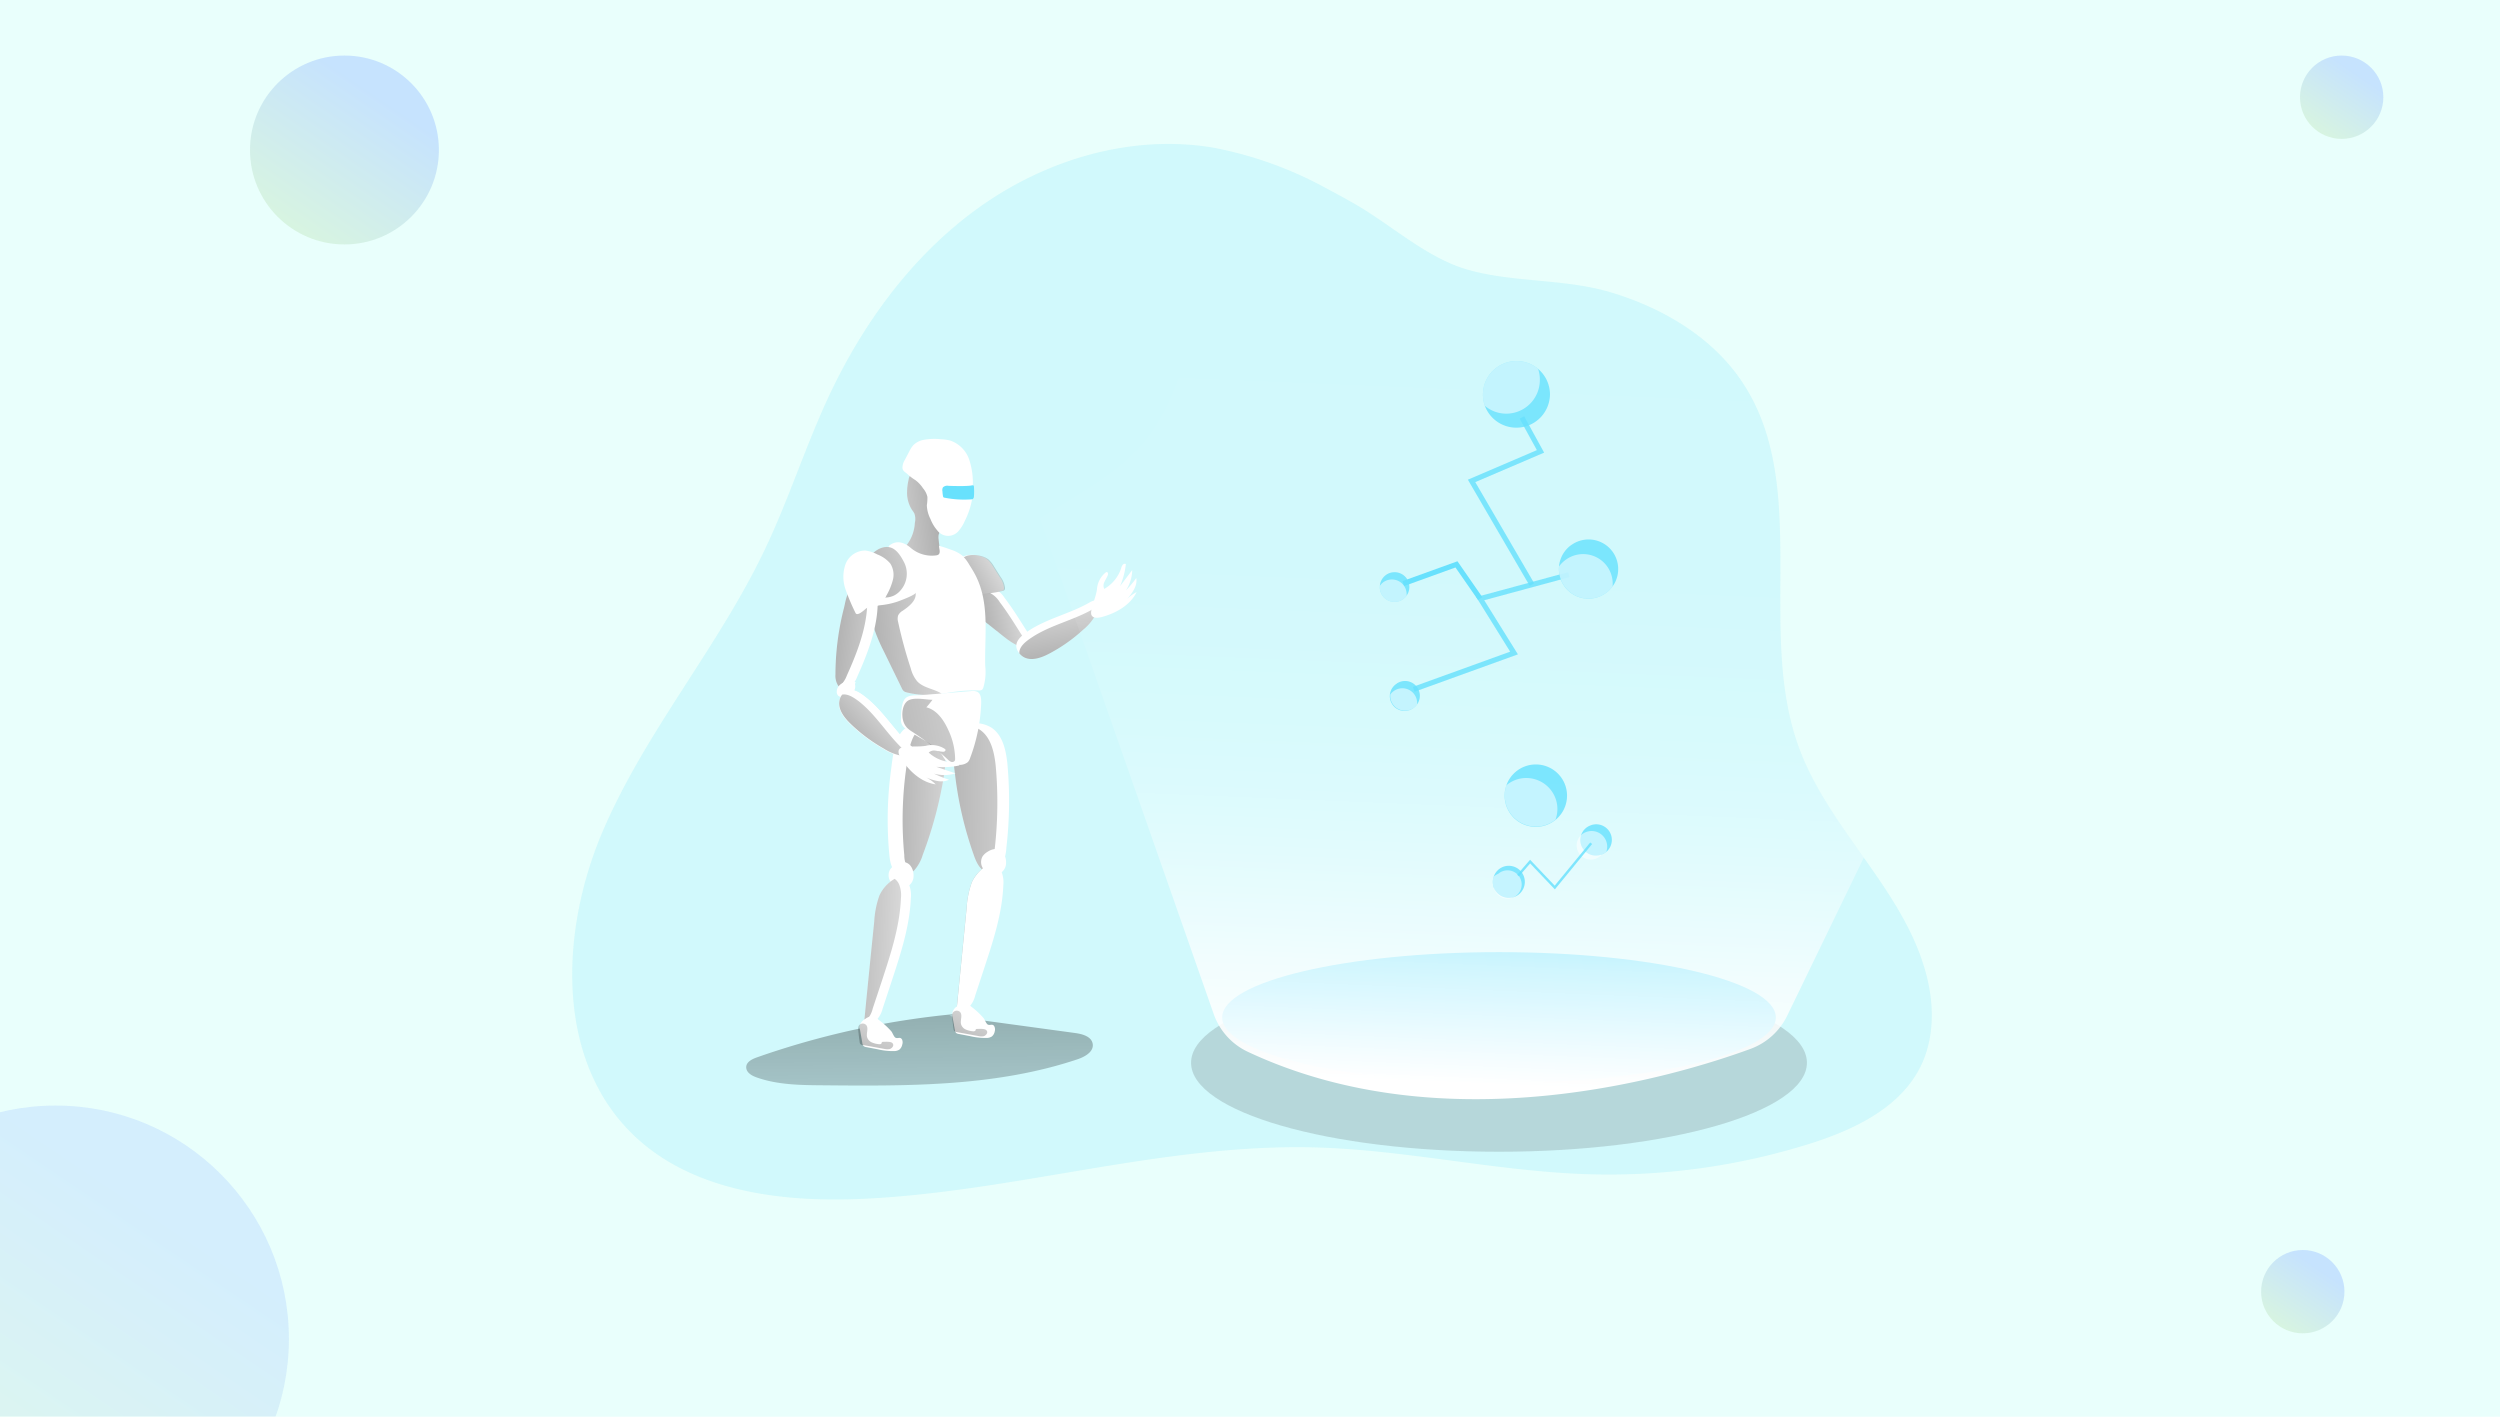 <?xml version="1.0" encoding="UTF-8"?> <svg xmlns="http://www.w3.org/2000/svg" xmlns:xlink="http://www.w3.org/1999/xlink" width="450" height="255" viewBox="0 0 450 255"><defs><linearGradient id="linear-gradient" x1="0.721" y1="0.248" x2="0.212" y2="1" gradientUnits="objectBoundingBox"><stop offset="0" stop-color="#b2d3ff"></stop><stop offset="1" stop-color="#d0f1cd"></stop></linearGradient><clipPath id="clip-path"><rect id="Rectangle_32" data-name="Rectangle 32" width="450" height="255" transform="translate(221 610)" fill="#d3edf5"></rect></clipPath><linearGradient id="linear-gradient-5" x1="0.4" y1="-1.198" x2="0.652" y2="3.336" gradientUnits="objectBoundingBox"><stop offset="0.01"></stop><stop offset="0.08" stop-opacity="0.69"></stop><stop offset="0.21" stop-opacity="0.322"></stop><stop offset="1" stop-opacity="0"></stop></linearGradient><linearGradient id="linear-gradient-6" x1="-0.2" y1="0.661" x2="1.643" y2="0.277" xlink:href="#linear-gradient-5"></linearGradient><linearGradient id="linear-gradient-7" x1="-0.366" y1="0.943" x2="1.495" y2="-0.022" xlink:href="#linear-gradient-5"></linearGradient><linearGradient id="linear-gradient-8" x1="1.75" y1="0.234" x2="-2.039" y2="1.077" xlink:href="#linear-gradient-5"></linearGradient><linearGradient id="linear-gradient-9" x1="-0.657" y1="0.66" x2="2.04" y2="0.357" xlink:href="#linear-gradient-5"></linearGradient><linearGradient id="linear-gradient-10" x1="-0.974" y1="0.132" x2="2.995" y2="1.129" xlink:href="#linear-gradient-5"></linearGradient><linearGradient id="linear-gradient-11" x1="-0.876" y1="1.129" x2="2.871" y2="-0.56" xlink:href="#linear-gradient-5"></linearGradient><linearGradient id="linear-gradient-12" x1="0.731" y1="1.532" x2="0.196" y2="-0.986" xlink:href="#linear-gradient-5"></linearGradient><linearGradient id="linear-gradient-13" x1="-1.202" y1="0.401" x2="2.596" y2="0.645" xlink:href="#linear-gradient-5"></linearGradient><linearGradient id="linear-gradient-14" x1="-1.787" y1="0.304" x2="2.639" y2="0.698" xlink:href="#linear-gradient-5"></linearGradient><linearGradient id="linear-gradient-15" x1="-1.786" y1="0.304" x2="2.641" y2="0.698" xlink:href="#linear-gradient-5"></linearGradient><linearGradient id="linear-gradient-16" x1="-1.52" y1="0.445" x2="3.639" y2="0.586" xlink:href="#linear-gradient-5"></linearGradient><linearGradient id="linear-gradient-18" x1="-0.803" y1="2.48" x2="1.787" y2="-1.45" xlink:href="#linear-gradient-5"></linearGradient><linearGradient id="linear-gradient-19" x1="-0.805" y1="2.479" x2="1.788" y2="-1.451" xlink:href="#linear-gradient-5"></linearGradient><linearGradient id="linear-gradient-20" x1="-0.107" y1="0.986" x2="1.277" y2="-0.087" xlink:href="#linear-gradient-5"></linearGradient><linearGradient id="linear-gradient-21" x1="-2.175" y1="1.179" x2="4.071" y2="-0.355" xlink:href="#linear-gradient-5"></linearGradient><linearGradient id="linear-gradient-22" x1="0.486" y1="0.949" x2="0.523" y2="-0.089" gradientUnits="objectBoundingBox"><stop offset="0.01" stop-color="#fff"></stop><stop offset="0.13" stop-color="#fff" stop-opacity="0.69"></stop><stop offset="0.15" stop-color="#fff" stop-opacity="0.612"></stop><stop offset="0.2" stop-color="#fff" stop-opacity="0.471"></stop><stop offset="0.25" stop-color="#fff" stop-opacity="0.341"></stop><stop offset="0.3" stop-color="#fff" stop-opacity="0.231"></stop><stop offset="0.36" stop-color="#fff" stop-opacity="0.149"></stop><stop offset="0.44" stop-color="#fff" stop-opacity="0.078"></stop><stop offset="0.52" stop-color="#fff" stop-opacity="0.031"></stop><stop offset="0.65" stop-color="#fff" stop-opacity="0.012"></stop><stop offset="1" stop-color="#fff" stop-opacity="0"></stop></linearGradient></defs><g id="_Robotic_Process_Automation_A_Nutshell_" data-name=" Robotic Process Automation A Nutshell " transform="translate(-942 -4493)"><g id="Group_4961" data-name="Group 4961" transform="translate(60 4270)"><rect id="Rectangle_31" data-name="Rectangle 31" width="450" height="255" transform="translate(882 223)" fill="#e9fffc"></rect><circle id="Ellipse_15" data-name="Ellipse 15" cx="7.5" cy="7.5" r="7.5" transform="translate(1296 233)" opacity="0.63" fill="url(#linear-gradient)"></circle><g id="Mask_Group_6" data-name="Mask Group 6" transform="translate(661 -387)" opacity="0.634" clip-path="url(#clip-path)"><circle id="Ellipse_16" data-name="Ellipse 16" cx="42" cy="42" r="42" transform="translate(189 809)" opacity="0.61" fill="url(#linear-gradient)"></circle></g><circle id="Ellipse_17" data-name="Ellipse 17" cx="17" cy="17" r="17" transform="translate(927 233)" opacity="0.63" fill="url(#linear-gradient)"></circle><circle id="Ellipse_19" data-name="Ellipse 19" cx="7.5" cy="7.5" r="7.5" transform="translate(1289 448)" opacity="0.63" fill="url(#linear-gradient)"></circle></g><g id="Artificial_intelligence_Monochromatic" data-name="Artificial intelligence_Monochromatic" transform="translate(1045.006 4518.953)"><path id="Path_18036" data-name="Path 18036" d="M255.63,171.283c-3.711,7.526-12.084,11.45-20.087,13.965a120.6,120.6,0,0,1-39.554,5.457c-16.525-.491-32.818-4.39-49.343-4.83-27.645-.737-54.664,8.179-82.277,9.291-14.5.562-30.29-1.59-40.66-11.747C9.8,169.783,10.778,146.631,18.5,128.742S39.257,95.769,47.63,78.158c4.215-8.87,7.2-18.258,11.321-27.167C65.183,37.569,74.189,25.2,86.24,16.609S113.549,3.484,128.154,5.889a69.053,69.053,0,0,1,20.624,7.416c1.784.931,3.543,1.907,5.282,2.909,6.317,3.679,12.452,9.3,19.486,11.5,8.444,2.586,17.909,1.668,26.546,4.312,9.245,2.825,18.1,8.049,23.436,16.1,12.42,18.672,2.476,44.61,10.157,65.674,2.638,7.228,7.248,13.577,11.721,19.919,4.784,6.769,9.42,13.577,11.372,21.549C258.086,160.551,258.048,166.376,255.63,171.283Z" transform="translate(-12.92 -5.29)" fill="#68e1fd" opacity="0.18"></path><path id="Path_18037" data-name="Path 18037" d="M101.8,247.12a149.651,149.651,0,0,0-38.507,8.036c-.886.31-1.94.834-1.94,1.778s.97,1.513,1.843,1.823c3.769,1.345,7.862,1.4,11.864,1.429,15.478.149,31.292.239,45.961-4.694,1.293-.44,2.877-1.325,2.709-2.7s-1.836-1.836-3.181-2.017l-22.609-3.084" transform="translate(-30.041 -90.786)" fill="url(#linear-gradient-5)"></path><path id="Path_18038" data-name="Path 18038" d="M134.347,139.135a.976.976,0,0,1-.575.239c-1.293.116-3.407-1.655-4.138-2.23l-2.657-2.108c-1.7-1.345-3.3-3.543-1.616-5.56a2.036,2.036,0,0,1,.162-.181,2.386,2.386,0,0,1,.556-.433,2.36,2.36,0,0,1,1.448-.291,4.527,4.527,0,0,1,2.748,2.03c1.39,1.81,2.586,3.756,3.814,5.689a4.526,4.526,0,0,1,.647,1.409,1.481,1.481,0,0,1-.388,1.435Z" transform="translate(-52.415 -48.876)" fill="#fff"></path><path id="Path_18039" data-name="Path 18039" d="M133.771,139.76c-1.293.116-3.407-1.655-4.138-2.23l-2.657-2.108c-1.7-1.345-3.3-3.543-1.616-5.56a2.321,2.321,0,0,1,1.254-.2,4.474,4.474,0,0,1,2.748,2.03c1.39,1.817,2.586,3.756,3.814,5.7a4.293,4.293,0,0,1,.647,1.4A1.7,1.7,0,0,1,133.771,139.76Z" transform="translate(-52.415 -49.261)" fill="url(#linear-gradient-6)"></path><path id="Path_18040" data-name="Path 18040" d="M125.779,120.526a5.172,5.172,0,0,1,.937,1.183l1.215,1.94a3.879,3.879,0,0,1,.782,1.978.53.53,0,0,1-.116.381.575.575,0,0,1-.284.129,17.307,17.307,0,0,1-4.112.517,3.123,3.123,0,0,1-1.39-.31,3.233,3.233,0,0,1-1.371-1.985c-.375-1.093-1.455-3.362-.246-4.267C122.288,119.3,124.8,119.679,125.779,120.526Z" transform="translate(-50.998 -45.732)" fill="#fff"></path><path id="Path_18041" data-name="Path 18041" d="M126.064,120.536a5.172,5.172,0,0,1,.937,1.183l1.215,1.94a3.879,3.879,0,0,1,.782,1.978.53.53,0,0,1-.116.381.575.575,0,0,1-.284.129,17.307,17.307,0,0,1-4.112.517,3.123,3.123,0,0,1-1.384-.233,3.233,3.233,0,0,1-1.371-1.985c-.375-1.093-1.448-3.362-.246-4.267C122.58,119.314,125.088,119.689,126.064,120.536Z" transform="translate(-51.102 -45.742)" fill="url(#linear-gradient-7)"></path><path id="Path_18042" data-name="Path 18042" d="M106.094,100.206a5.709,5.709,0,0,0,.9,3.233,4.262,4.262,0,0,1,.42.647,3.058,3.058,0,0,1,.078,1.674,7.1,7.1,0,0,1-1.338,3.808.608.608,0,0,0-.129.188c-.058.181.1.362.246.491.459.42.931.828,1.409,1.235a7.4,7.4,0,0,0,1.629,1.125,3.911,3.911,0,0,0,2.7.188.446.446,0,0,0,.31-.207.472.472,0,0,0,0-.284,35.213,35.213,0,0,1-.55-3.582,2.786,2.786,0,0,1,0-.769,4.04,4.04,0,0,1,.226-.647,7.494,7.494,0,0,0,.388-1.991,11.676,11.676,0,0,0-.33-4.183,7.364,7.364,0,0,0-2.166-3.569c-.737-.647-2.134-1.358-3.052-.608a1.875,1.875,0,0,0-.472,1.067A9.593,9.593,0,0,0,106.094,100.206Z" transform="translate(-45.827 -37.592)" fill="#fff"></path><path id="Path_18043" data-name="Path 18043" d="M106.094,100.206a5.709,5.709,0,0,0,.9,3.233,4.262,4.262,0,0,1,.42.647,3.058,3.058,0,0,1,.078,1.674,7.1,7.1,0,0,1-1.338,3.808.608.608,0,0,0-.129.188c-.058.181.1.362.246.491.459.42.931.828,1.409,1.235a7.4,7.4,0,0,0,1.629,1.125,3.911,3.911,0,0,0,2.7.188.446.446,0,0,0,.31-.207.472.472,0,0,0,0-.284,35.213,35.213,0,0,1-.55-3.582,2.786,2.786,0,0,1,0-.769,4.04,4.04,0,0,1,.226-.647,7.494,7.494,0,0,0,.388-1.991,11.676,11.676,0,0,0-.33-4.183,7.364,7.364,0,0,0-2.166-3.569c-.737-.647-2.134-1.358-3.052-.608a1.875,1.875,0,0,0-.472,1.067A9.593,9.593,0,0,0,106.094,100.206Z" transform="translate(-45.827 -37.592)" fill="url(#linear-gradient-8)"></path><path id="Path_18044" data-name="Path 18044" d="M104.85,92.532a2.883,2.883,0,0,1,.44-1.409l.8-1.519a5.133,5.133,0,0,1,.685-1.073,3.485,3.485,0,0,1,1.823-.983,10.687,10.687,0,0,1,3.181-.123,8.23,8.23,0,0,1,1.687.239,5.5,5.5,0,0,1,3.394,3.407,13.344,13.344,0,0,1,.647,4.907,15.969,15.969,0,0,1-.168,2.483,14.036,14.036,0,0,1-1.293,3.73,6.782,6.782,0,0,1-1.028,1.668,2.444,2.444,0,0,1-3.879,0,7.028,7.028,0,0,1-1.248-2.088,5.78,5.78,0,0,1-.647-2.476,8.249,8.249,0,0,0,.1-1.487,3.517,3.517,0,0,0-.789-1.552,5.547,5.547,0,0,0-1.364-1.461,9.918,9.918,0,0,1-1.4-1.06C105.445,93.372,104.876,93.211,104.85,92.532Z" transform="translate(-45.417 -34.314)" fill="#fff"></path><path id="Path_18045" data-name="Path 18045" d="M116.61,138.421a9.8,9.8,0,0,1-.343,3.879.821.821,0,0,1-.252.4.976.976,0,0,1-.608.116,26.507,26.507,0,0,0-4.177.22c-.821.11-1.636.259-2.457.381-.5.078-1.009.142-1.513.181a14.967,14.967,0,0,1-4.8-.414,1.293,1.293,0,0,1-.472-.194,1.4,1.4,0,0,1-.4-.562L98.358,135.8a31.357,31.357,0,0,1-1.6-3.672,15.05,15.05,0,0,1-.776-3.95,14.69,14.69,0,0,1,.052-2.386,1.293,1.293,0,0,1,1.332-1.448,15.322,15.322,0,0,0,2.25-.407,2.884,2.884,0,0,0,1.771-1.345,3.593,3.593,0,0,0-.252-3.052,4.034,4.034,0,0,0-1.248-1.707c-.343-.239-.808-.569-.647-.944a.647.647,0,0,1,.239-.259c1.345-.944,2.709-.369,3.789.582A5.819,5.819,0,0,0,107.8,118.5c.925-.116.543-1.015.491-1.726.756.213,1.5.465,2.237.737a6.342,6.342,0,0,1,1.94,1.022,6.983,6.983,0,0,1,1.254,1.623c.369.582.731,1.164,1.054,1.765C117.489,127.042,116.461,132.861,116.61,138.421Z" transform="translate(-42.274 -44.489)" fill="#fff"></path><path id="Path_18046" data-name="Path 18046" d="M108.788,148.364c-.5.078-1.009.142-1.513.181a14.967,14.967,0,0,1-4.8-.414,1.293,1.293,0,0,1-.472-.194,1.4,1.4,0,0,1-.4-.562l-3.233-6.633a31.356,31.356,0,0,1-1.6-3.672A15.051,15.051,0,0,1,96,133.138a3.6,3.6,0,0,1,1.894-.711,13.72,13.72,0,0,0,2.968-.647c.362-.129,3.233-1.183,3.233-1.59.194,1.384-1.151,2.444-2.308,3.233a2.03,2.03,0,0,0-.84.86,2.088,2.088,0,0,0,0,1.177,82.932,82.932,0,0,0,2.289,8.4,5.851,5.851,0,0,0,1.164,2.3C105.556,147.368,107.411,147.472,108.788,148.364Z" transform="translate(-42.289 -49.454)" fill="url(#linear-gradient-9)"></path><path id="Path_18047" data-name="Path 18047" d="M90.124,144.809a5,5,0,0,1-1.041,1.681,1.765,1.765,0,0,1-1.83.453,1.409,1.409,0,0,1-.472-.343,3.427,3.427,0,0,1-.588-2.224,48.664,48.664,0,0,1,1.539-11.941c.265-1.028.459-2.858,1.487-3.446a4.139,4.139,0,0,1,1.493-.129c1.293.045,2.968.317,3.006.737C94.236,134.846,92.277,140,90.124,144.809Z" transform="translate(-38.818 -48.977)" fill="#fff"></path><path id="Path_18048" data-name="Path 18048" d="M88.249,144.609a4.9,4.9,0,0,1-1.041,1.681,2,2,0,0,1-.427.31,3.427,3.427,0,0,1-.588-2.224,48.664,48.664,0,0,1,1.539-11.941c.265-1.028.459-2.858,1.487-3.446a4.139,4.139,0,0,1,1.493-.129c.647.136,1.106.31,1.131.537C92.368,134.646,90.415,139.8,88.249,144.609Z" transform="translate(-38.818 -48.977)" fill="url(#linear-gradient-10)"></path><path id="Path_18049" data-name="Path 18049" d="M96.817,117.808a4.894,4.894,0,0,0-2.476,3.1,4.842,4.842,0,0,0,.407,4,3.834,3.834,0,0,0,4.771,1.293,4.015,4.015,0,0,0,.789-.53,4.564,4.564,0,0,0,1.054-5.418C100.4,118.389,99.2,116.7,96.817,117.808Z" transform="translate(-41.612 -44.953)" fill="#fff"></path><path id="Path_18050" data-name="Path 18050" d="M96.817,117.808a4.894,4.894,0,0,0-2.476,3.1,4.842,4.842,0,0,0,.407,4,3.834,3.834,0,0,0,4.771,1.293,4.015,4.015,0,0,0,.789-.53,4.564,4.564,0,0,0,1.054-5.418C100.4,118.389,99.2,116.7,96.817,117.808Z" transform="translate(-41.612 -44.953)" fill="url(#linear-gradient-11)"></path><path id="Path_18051" data-name="Path 18051" d="M94.718,127.857a2.192,2.192,0,0,0,1.429-1.293,11.346,11.346,0,0,0,1.17-2.825,3.769,3.769,0,0,0-.459-2.942,5.7,5.7,0,0,0-2.347-1.649,6.109,6.109,0,0,0-2.172-.7,3.808,3.808,0,0,0-3.549,2.457,6.853,6.853,0,0,0,0,4.526,38.21,38.21,0,0,0,1.8,4.248c.317.718,1.707-.647,1.881-.782A8.256,8.256,0,0,1,94.718,127.857Z" transform="translate(-39.604 -45.304)" fill="#fff"></path><path id="Path_18052" data-name="Path 18052" d="M89.973,155.067A4.926,4.926,0,0,0,88.26,155a2.133,2.133,0,0,0-1.416.853,1.694,1.694,0,0,0-.284.931.944.944,0,0,0,.343.769,1.041,1.041,0,0,0,.556.149,2.586,2.586,0,0,0,1.81-.575,1.733,1.733,0,0,0,.569-1.752" transform="translate(-38.951 -58.207)" fill="#fff"></path><path id="Path_18053" data-name="Path 18053" d="M151.4,133.591a2.316,2.316,0,0,1-.058.226,9.006,9.006,0,0,1-2.774,3.814,28.835,28.835,0,0,1-6.181,4.338c-1.642.86-3.918,1.6-5.289-.1l-.11-.142c-1.241-1.7.42-3.026,1.791-3.924,3.388-2.237,7.461-3.065,10.959-5.088.427-.246.983-.511,1.39-.233A1.047,1.047,0,0,1,151.4,133.591Z" transform="translate(-56.624 -50.223)" fill="#fff"></path><path id="Path_18054" data-name="Path 18054" d="M151.7,134.26a2.316,2.316,0,0,1-.058.226,9.006,9.006,0,0,1-2.774,3.814,28.834,28.834,0,0,1-6.181,4.338c-1.642.86-3.918,1.6-5.289-.1-.078-1.2,1.17-2.153,2.231-2.858,3.381-2.237,7.454-3.065,10.991-5.082a1.791,1.791,0,0,1,1.08-.343Z" transform="translate(-56.921 -50.892)" fill="url(#linear-gradient-12)"></path><path id="Path_18055" data-name="Path 18055" d="M158.422,126.788a4.276,4.276,0,0,1,1.636-3.136.243.243,0,0,1,.343.149.6.6,0,0,1-.039.42c-.149.414-.414.769-.588,1.177a1.4,1.4,0,0,0-.032,1.261,6.717,6.717,0,0,0,3.052-3.75,1.591,1.591,0,0,1,.265-.582.478.478,0,0,1,.569-.149,13.416,13.416,0,0,1-1.054,4l2.2-2.916a6.847,6.847,0,0,1-1.151,3.679,18.178,18.178,0,0,0,1.875-2.237c.259,1.4-.724,2.7-1.649,3.789a6.712,6.712,0,0,1,1.713-1.261c-1.151,2.392-3.8,3.834-6.271,4.487-1.1.291-2.146.181-1.881-1.151S158.215,128.1,158.422,126.788Z" transform="translate(-63.98 -46.608)" fill="#fff"></path><path id="Path_18056" data-name="Path 18056" d="M110.931,175.807a73.141,73.141,0,0,1-3.879,14.631,7.37,7.37,0,0,1-1.481,2.728,3.135,3.135,0,0,1-.6.485,2.437,2.437,0,0,1-2.237.272c-1.235-.543-1.565-2.1-1.687-3.433a67.291,67.291,0,0,1,.278-15.174c.291-2.153.588-6.032,2.437-7.532a3.827,3.827,0,0,1,3.446-.42,5.586,5.586,0,0,1,2.586,1.506C111.37,170.687,111.254,173.409,110.931,175.807Z" transform="translate(-43.966 -62.512)" fill="#fff"></path><path id="Path_18057" data-name="Path 18057" d="M112.4,175.934a73.141,73.141,0,0,1-3.879,14.631,7.37,7.37,0,0,1-1.481,2.728,3.135,3.135,0,0,1-.6.485,4.558,4.558,0,0,1-1.241-3.161,66.916,66.916,0,0,1,.284-15.174c.284-2.153.582-6.032,2.437-7.532a2.547,2.547,0,0,1,.756-.42A5.586,5.586,0,0,1,111.26,169C112.837,170.813,112.721,173.535,112.4,175.934Z" transform="translate(-45.433 -62.639)" fill="url(#linear-gradient-13)"></path><path id="Path_18058" data-name="Path 18058" d="M103.519,205.2a3,3,0,0,0-1.293.465,2.819,2.819,0,0,0-.97.879,2.069,2.069,0,0,0,.394,2.521,2.625,2.625,0,0,0,2.586.511,1.9,1.9,0,0,0,.55-.272,2.127,2.127,0,0,0,.7-1.577C105.556,206.563,104.877,205.121,103.519,205.2Z" transform="translate(-44.054 -75.967)" fill="#fff"></path><path id="Path_18059" data-name="Path 18059" d="M102.612,213.216c-.213,5.03-1.8,9.892-3.368,14.67l-1.707,5.172a4.525,4.525,0,0,1-1.138,2.1,1.616,1.616,0,0,1-2,.162.608.608,0,0,1-.162-.155q.873-8.883,1.784-17.792a16.584,16.584,0,0,1,.925-4.648,6.7,6.7,0,0,1,2.748-3.013,1.737,1.737,0,0,1,2.586,1.015A5.231,5.231,0,0,1,102.612,213.216Z" transform="translate(-41.667 -77.474)" fill="#fff"></path><path id="Path_18060" data-name="Path 18060" d="M100.828,213.354c-.207,5.03-1.8,9.892-3.362,14.67q-.853,2.586-1.713,5.172a4.474,4.474,0,0,1-1.131,2.1,1.375,1.375,0,0,1-.22.162.608.608,0,0,1-.162-.155q.873-8.883,1.784-17.792a16.584,16.584,0,0,1,.925-4.648A6.7,6.7,0,0,1,99.7,209.85a2.379,2.379,0,0,1,.808,1.015A5.224,5.224,0,0,1,100.828,213.354Z" transform="translate(-41.667 -77.612)" fill="url(#linear-gradient-14)"></path><path id="Path_18061" data-name="Path 18061" d="M126.568,209.71c-.207,5.03-1.791,9.892-3.362,14.67q-.853,2.586-1.713,5.172a4.474,4.474,0,0,1-1.131,2.1,1.378,1.378,0,0,1-.22.162.725.725,0,0,1-.162-.155l1.765-17.818a16.364,16.364,0,0,1,.931-4.649,6.633,6.633,0,0,1,2.748-3.013,2.431,2.431,0,0,1,.808,1.015A5.308,5.308,0,0,1,126.568,209.71Z" transform="translate(-50.765 -76.315)" fill="url(#linear-gradient-15)"></path><path id="Path_18062" data-name="Path 18062" d="M96.339,248.754a2.14,2.14,0,0,0-1.073-.595,1.939,1.939,0,0,0-1.241.4,2.114,2.114,0,0,0-1.041,1.157,2.269,2.269,0,0,0,.039.931l.394,2.25a.976.976,0,0,0,.265.614.957.957,0,0,0,.446.168l2.088.4a11.838,11.838,0,0,0,2.935.317,1.752,1.752,0,0,0,.95-.272,1.532,1.532,0,0,0,.5-.866,1.293,1.293,0,0,0,0-.879c-.291-.647-.789-.175-1.2-.388-.3-.162-.524-.847-.737-1.131A14.225,14.225,0,0,0,96.339,248.754Z" transform="translate(-41.211 -91.153)" fill="#fff"></path><path id="Path_18063" data-name="Path 18063" d="M122.139,245.1a2.153,2.153,0,0,0-1.08-.6,1.94,1.94,0,0,0-1.235.4,2.088,2.088,0,0,0-1.041,1.157,2.269,2.269,0,0,0,0,.931l.394,2.256a.97.97,0,0,0,.265.608,1.015,1.015,0,0,0,.446.168l2.088.4a11.871,11.871,0,0,0,2.935.317,1.72,1.72,0,0,0,.95-.272,1.493,1.493,0,0,0,.5-.866,1.293,1.293,0,0,0-.032-.879c-.291-.647-.782-.175-1.2-.388-.3-.162-.524-.847-.737-1.131A13.849,13.849,0,0,0,122.139,245.1Z" transform="translate(-50.325 -89.859)" fill="#fff"></path><path id="Path_18064" data-name="Path 18064" d="M128.519,188.9a7.571,7.571,0,0,1-.763,3.006,2.657,2.657,0,0,1-2.586,1.429,2.036,2.036,0,0,1-.388-.11c-1.073-.407-1.674-1.681-2.075-2.806a66.294,66.294,0,0,1-3.452-14.78c-.252-2.153-.918-5.987.511-7.9a2.748,2.748,0,0,1,1.17-.886,5.638,5.638,0,0,1,4.914.472c2.011,1.358,2.586,4.021,2.845,6.433A73.182,73.182,0,0,1,128.519,188.9Z" transform="translate(-50.376 -62.288)" fill="#fff"></path><path id="Path_18065" data-name="Path 18065" d="M126.408,189.452a7.519,7.519,0,0,1-.763,3.013,3.232,3.232,0,0,1-.853.957c-1.073-.407-1.674-1.681-2.075-2.806a66.294,66.294,0,0,1-3.452-14.78c-.252-2.153-.918-5.987.511-7.9a2.748,2.748,0,0,1,1.17-.886,5.515,5.515,0,0,1,2.8.828c2.011,1.364,2.586,4.028,2.851,6.465A73.574,73.574,0,0,1,126.408,189.452Z" transform="translate(-50.379 -62.483)" fill="url(#linear-gradient-16)"></path><path id="Path_18066" data-name="Path 18066" d="M129.271,201.538a3,3,0,0,0-1.293.465,2.884,2.884,0,0,0-.97.879,2.082,2.082,0,0,0,.394,2.521,2.625,2.625,0,0,0,2.586.511,1.777,1.777,0,0,0,.556-.272,2.127,2.127,0,0,0,.7-1.578C131.307,202.9,130.629,201.461,129.271,201.538Z" transform="translate(-53.158 -74.673)" fill="#fff"></path><path id="Path_18067" data-name="Path 18067" d="M122.69,209.082a16.1,16.1,0,0,0-.931,4.642L120,231.548a1.558,1.558,0,0,0,2.159,0,4.526,4.526,0,0,0,1.138-2.095L125,224.281c1.571-4.784,3.161-9.646,3.362-14.676a5.211,5.211,0,0,0-.336-2.483C126.562,204,123.44,207.284,122.69,209.082Z" transform="translate(-50.772 -76.191)" fill="#fff"></path><path id="Path_18068" data-name="Path 18068" d="M126.568,209.71c-.207,5.03-1.791,9.892-3.362,14.67q-.853,2.586-1.713,5.172a4.474,4.474,0,0,1-1.131,2.1,1.378,1.378,0,0,1-.22.162.725.725,0,0,1-.162-.155l1.765-17.818a16.364,16.364,0,0,1,.931-4.649,6.633,6.633,0,0,1,2.748-3.013,2.431,2.431,0,0,1,.808,1.015A5.308,5.308,0,0,1,126.568,209.71Z" transform="translate(-50.765 -76.315)" fill="url(#linear-gradient-15)"></path><path id="Path_18069" data-name="Path 18069" d="M97.022,253.433a.3.3,0,0,0-.213.058c-.071.065-.065.181-.116.265s-.265.123-.42.1a4.241,4.241,0,0,1-1.293-.317,1.539,1.539,0,0,1-.853-.944c-.187-.718.31-1.59-.149-2.172a.847.847,0,0,0-1.371.155,1.6,1.6,0,0,0-.071.84q.1,1.015.252,2.037a.53.53,0,0,0,.588.543l3.821.7a2.586,2.586,0,0,0,.912.052c.472-.084,1.022-.692.537-1.125C98.341,253.349,97.417,253.426,97.022,253.433Z" transform="translate(-41.055 -91.855)" fill="url(#linear-gradient-18)"></path><path id="Path_18070" data-name="Path 18070" d="M123.182,249.845a.3.3,0,0,0-.213.058c-.071.071-.065.188-.116.265a.547.547,0,0,1-.42.1,4.053,4.053,0,0,1-1.293-.317,1.526,1.526,0,0,1-.853-.944c-.187-.718.31-1.59-.149-2.172a.853.853,0,0,0-1.371.155,1.6,1.6,0,0,0-.071.84c.071.679.149,1.358.246,2.037a.731.731,0,0,0,.1.31.763.763,0,0,0,.5.239l3.821.7a2.528,2.528,0,0,0,.905.058c.478-.084,1.028-.7.537-1.125C124.5,249.761,123.577,249.839,123.182,249.845Z" transform="translate(-50.302 -90.589)" fill="url(#linear-gradient-19)"></path><path id="Path_18071" data-name="Path 18071" d="M100.231,167.444c.369.33.789.769.647,1.248s-.718.608-1.2.647a9.1,9.1,0,0,1-4.48-1.455,29.384,29.384,0,0,1-6.032-4.526c-1.364-1.338-2.8-3.349-1.442-5.217,1.241-1.7,3.019-.524,4.293.5C95.182,161.082,97.225,164.7,100.231,167.444Z" transform="translate(-39.169 -59.03)" fill="#fff"></path><path id="Path_18072" data-name="Path 18072" d="M100.892,168.635c-.136.453-.685.608-1.157.647h0a9.135,9.135,0,0,1-4.487-1.461,29.333,29.333,0,0,1-6.032-4.526c-1.358-1.325-2.78-3.317-1.455-5.172v-.032c1.241-1.7,3.013-.524,4.293.5,3.168,2.528,5.211,6.155,8.2,8.857C100.62,167.723,101.04,168.163,100.892,168.635Z" transform="translate(-39.189 -59.012)" fill="#fff"></path><path id="Path_18073" data-name="Path 18073" d="M99.735,169.708h0a9.135,9.135,0,0,1-4.487-1.461,29.332,29.332,0,0,1-6.032-4.526c-1.358-1.325-2.78-3.317-1.455-5.172,1.041-.226,2.211.588,3.129,1.293,3.168,2.534,5.172,6.155,8.211,8.864A1.7,1.7,0,0,1,99.735,169.708Z" transform="translate(-39.189 -59.465)" fill="url(#linear-gradient-20)"></path><path id="Path_18074" data-name="Path 18074" d="M104.449,162.515a1.8,1.8,0,0,0,.866,1.823c2.172,1.681,5.049,2.586,6.595,4.83a4.357,4.357,0,0,0,1.1,1.338,3.174,3.174,0,0,0,1.72.323,2.353,2.353,0,0,0,1.765-.5,2.1,2.1,0,0,0,.4-.75,31,31,0,0,0,1.985-9.95c0-.737-.065-1.616-.711-1.94a2.076,2.076,0,0,0-1.144-.123l-8.7.711c-1.022.084-2.463-.123-3.149.647S104.449,161.642,104.449,162.515Z" transform="translate(-45.268 -59.119)" fill="#fff"></path><path id="Path_18075" data-name="Path 18075" d="M110.253,159.894c-.349.465-.718.918-1.1,1.358,1.849.465,3.077,2.211,3.879,3.944a12.6,12.6,0,0,1,1.293,5.314.737.737,0,0,1-.058.336.55.55,0,0,1-.647.22,1.636,1.636,0,0,1-.608-.42,45.729,45.729,0,0,0-6.323-4.946,5.3,5.3,0,0,1-1.009-.763,3.129,3.129,0,0,1-.711-1.293c-.31-1.06-.168-2.98.918-3.621S109.1,159.894,110.253,159.894Z" transform="translate(-45.409 -59.886)" fill="url(#linear-gradient-21)"></path><path id="Path_18076" data-name="Path 18076" d="M108.668,172.764a4.3,4.3,0,0,1,3.485.588.259.259,0,0,1-.039.375.6.6,0,0,1-.407.1,12.224,12.224,0,0,1-1.293-.2,1.4,1.4,0,0,0-1.215.356,6.724,6.724,0,0,0,4.526,1.752,1.564,1.564,0,0,1,.647.071.478.478,0,0,1,.323.491,13.474,13.474,0,0,1-4.138.239l3.459,1.183a6.821,6.821,0,0,1-3.879.045,19.285,19.285,0,0,0,2.709,1.093c-1.254.647-2.793.142-4.112-.4a6.524,6.524,0,0,1,1.72,1.241c-2.625-.362-4.81-2.431-6.194-4.584-.647-.957-.834-1.985.511-2.146S107.349,172.964,108.668,172.764Z" transform="translate(-45.033 -64.466)" fill="#fff"></path><path id="Path_18077" data-name="Path 18077" d="M117.069,100.379a1.131,1.131,0,0,0-1,.272,1.054,1.054,0,0,0-.091.743,5.477,5.477,0,0,0,.1.86.439.439,0,0,0,.058.162.33.33,0,0,0,.22.1,18.225,18.225,0,0,0,4.778.3.6.6,0,0,0,.343-.091.647.647,0,0,0,.168-.433,12,12,0,0,0,0-1.739c0-.407-.362-.239-.647-.207-.433.052-.879.058-1.293.071C118.828,100.424,117.923,100.417,117.069,100.379Z" transform="translate(-49.341 -38.883)" fill="#68e1fd"></path><ellipse id="Ellipse_733" data-name="Ellipse 733" cx="55.426" cy="16.014" rx="55.426" ry="16.014" transform="translate(111.388 149.332)" fill="#282328" opacity="0.16"></ellipse><ellipse id="Ellipse_734" data-name="Ellipse 734" cx="49.828" cy="11.754" rx="49.828" ry="11.754" transform="translate(116.987 145.434)" fill="#68e1fd"></ellipse><path id="Path_18078" data-name="Path 18078" d="M291.443,138.107l-13.784,28.447a11.877,11.877,0,0,1-6.595,5.993c-13.538,4.959-54.715,17.366-90.552.511a11.838,11.838,0,0,1-6.11-6.814L143.15,77.069c6.827-4.383,14.224-8.036,19.182-14.385,5.857-7.5,7.28-17.495,11.637-25.971A41.845,41.845,0,0,1,194.827,17.75c1.784.931,3.543,1.907,5.282,2.909,6.3,3.653,12.439,9.278,19.473,11.476,8.444,2.586,17.909,1.668,26.546,4.312,9.245,2.825,18.1,8.049,23.436,16.1,12.42,18.672,2.476,44.61,10.157,65.674C282.359,125.416,286.969,131.752,291.443,138.107Z" transform="translate(-58.955 -9.709)" fill="url(#linear-gradient-22)"></path><path id="Path_18079" data-name="Path 18079" d="M278.531,71.709a6.051,6.051,0,0,1-11.721,2.037,5.923,5.923,0,0,1-.349-2.011,6.051,6.051,0,0,1,6.051-6.045,5.974,5.974,0,0,1,3.879,1.409,6.039,6.039,0,0,1,2.14,4.61Z" transform="translate(-102.542 -26.655)" fill="#68e1fd" opacity="0.82"></path><path id="Path_18080" data-name="Path 18080" d="M276.707,69.123a6.052,6.052,0,0,1-6.019,6.039,5.98,5.98,0,0,1-3.879-1.416,5.922,5.922,0,0,1-.349-2.011,6.051,6.051,0,0,1,6.051-6.045,5.974,5.974,0,0,1,3.879,1.409,5.922,5.922,0,0,1,.317,2.024Z" transform="translate(-102.542 -26.655)" fill="#fff" opacity="0.55"></path><path id="Path_18081" data-name="Path 18081" d="M241.781,155.233a2.664,2.664,0,0,1,3.672,3.75,2.586,2.586,0,0,1-.647.647,2.664,2.664,0,1,1-3.032-4.377Z" transform="translate(-93.386 -58.14)" fill="#68e1fd" opacity="0.82"></path><path id="Path_18082" data-name="Path 18082" d="M241.327,157.27a2.657,2.657,0,0,1,4.164,2.431,2.586,2.586,0,0,1-.647.647,2.664,2.664,0,0,1-4.17-2.431A2.586,2.586,0,0,1,241.327,157.27Z" transform="translate(-93.424 -58.858)" fill="#fff" opacity="0.55"></path><path id="Path_18083" data-name="Path 18083" d="M238.9,124.943a2.664,2.664,0,0,1,3.672,3.75,2.463,2.463,0,0,1-.647.647,2.657,2.657,0,0,1-3.7-.647,2.69,2.69,0,0,1-.465-1.759,2.651,2.651,0,0,1,1.144-1.991Z" transform="translate(-92.392 -47.434)" fill="#68e1fd" opacity="0.82"></path><path id="Path_18084" data-name="Path 18084" d="M238.408,126.98a2.657,2.657,0,0,1,4.164,2.431,2.463,2.463,0,0,1-.647.647,2.657,2.657,0,0,1-3.7-.647,2.69,2.69,0,0,1-.465-1.759,2.586,2.586,0,0,1,.653-.672Z" transform="translate(-92.392 -48.151)" fill="#fff" opacity="0.55"></path><g id="Group_4958" data-name="Group 4958" transform="translate(151.291 77.031)" opacity="0.82"><path id="Path_18085" data-name="Path 18085" d="M234.327,140.7l-.317-.873,17.527-6.342-6.11-9.834,16.564-4.48.239.9-15.355,4.157,6.064,9.743Z" transform="translate(-234.01 -119.17)" fill="#68e1fd"></path></g><path id="Path_18086" data-name="Path 18086" d="M244.756,123.129l-4.073-5.87-9.226,3.336-.317-.879,9.9-3.575,4.48,6.465Z" transform="translate(-81.704 -41.067)" fill="#68e1fd"></path><path id="Path_18087" data-name="Path 18087" d="M289.93,116.312a5.327,5.327,0,0,1,7.351,7.5,5.172,5.172,0,0,1-1.293,1.254,5.327,5.327,0,1,1-6.071-8.755Z" transform="translate(-110.023 -44.213)" fill="#68e1fd" opacity="0.82"></path><path id="Path_18088" data-name="Path 18088" d="M288.948,120.39a5.321,5.321,0,0,1,8.334,4.862,5.172,5.172,0,0,1-1.293,1.254,5.327,5.327,0,0,1-8.34-4.855A5.424,5.424,0,0,1,288.948,120.39Z" transform="translate(-110.024 -45.654)" fill="#fff" opacity="0.55"></path><g id="Group_4959" data-name="Group 4959" transform="translate(161.209 48.966)" opacity="0.82"><path id="Path_18089" data-name="Path 18089" d="M260.49,106.308,249.35,87.184l12.42-5.321-3.1-5.657.815-.446,3.595,6.556-12.394,5.308,10.609,18.213Z" transform="translate(-249.35 -75.76)" fill="#68e1fd"></path></g><path id="Path_18090" data-name="Path 18090" d="M276.141,178.362a5.618,5.618,0,1,1-3.317,3.388A5.618,5.618,0,0,1,276.141,178.362Z" transform="translate(-104.679 -66.354)" fill="#68e1fd" opacity="0.82"></path><path id="Path_18091" data-name="Path 18091" d="M274.456,182.127a5.612,5.612,0,0,1,7.215,3.31,5.548,5.548,0,0,1,0,3.834,5.612,5.612,0,0,1-8.838-6.187A5.593,5.593,0,0,1,274.456,182.127Z" transform="translate(-104.687 -67.688)" fill="#fff" opacity="0.55"></path><path id="Path_18092" data-name="Path 18092" d="M295.469,194.836a2.812,2.812,0,0,1,2.78,4.791,2.722,2.722,0,0,1-.821.472,2.806,2.806,0,1,1-1.94-5.263Z" transform="translate(-112.123 -72.244)" fill="#68e1fd" opacity="0.82"></path><path id="Path_18093" data-name="Path 18093" d="M294.671,196.714a2.806,2.806,0,0,1,3.621,3.575,2.722,2.722,0,0,1-.821.472,2.553,2.553,0,1,1-2.8-4.047Z" transform="translate(-112.166 -72.906)" fill="#fff" opacity="0.55"></path><path id="Path_18094" data-name="Path 18094" d="M271.078,206.4a2.89,2.89,0,1,1-1.7,3.711,2.858,2.858,0,0,1,0-1.94A2.89,2.89,0,0,1,271.078,206.4Z" transform="translate(-103.514 -76.328)" fill="#68e1fd" opacity="0.82"></path><path id="Path_18095" data-name="Path 18095" d="M270.2,208.1a2.547,2.547,0,1,1-.828,2.457,2.858,2.858,0,0,1,0-1.94,2.825,2.825,0,0,1,.828-.517Z" transform="translate(-103.514 -76.775)" fill="#fff" opacity="0.55"></path><g id="Group_4960" data-name="Group 4960" transform="translate(170.073 125.695)" opacity="0.82"><path id="Path_18096" data-name="Path 18096" d="M269.855,202.884l-4.448-4.674-2.017,2.327-.33-.291,2.334-2.7,4.435,4.661,6.388-7.771.343.278Z" transform="translate(-263.06 -194.44)" fill="#68e1fd"></path></g></g></g></svg> 
